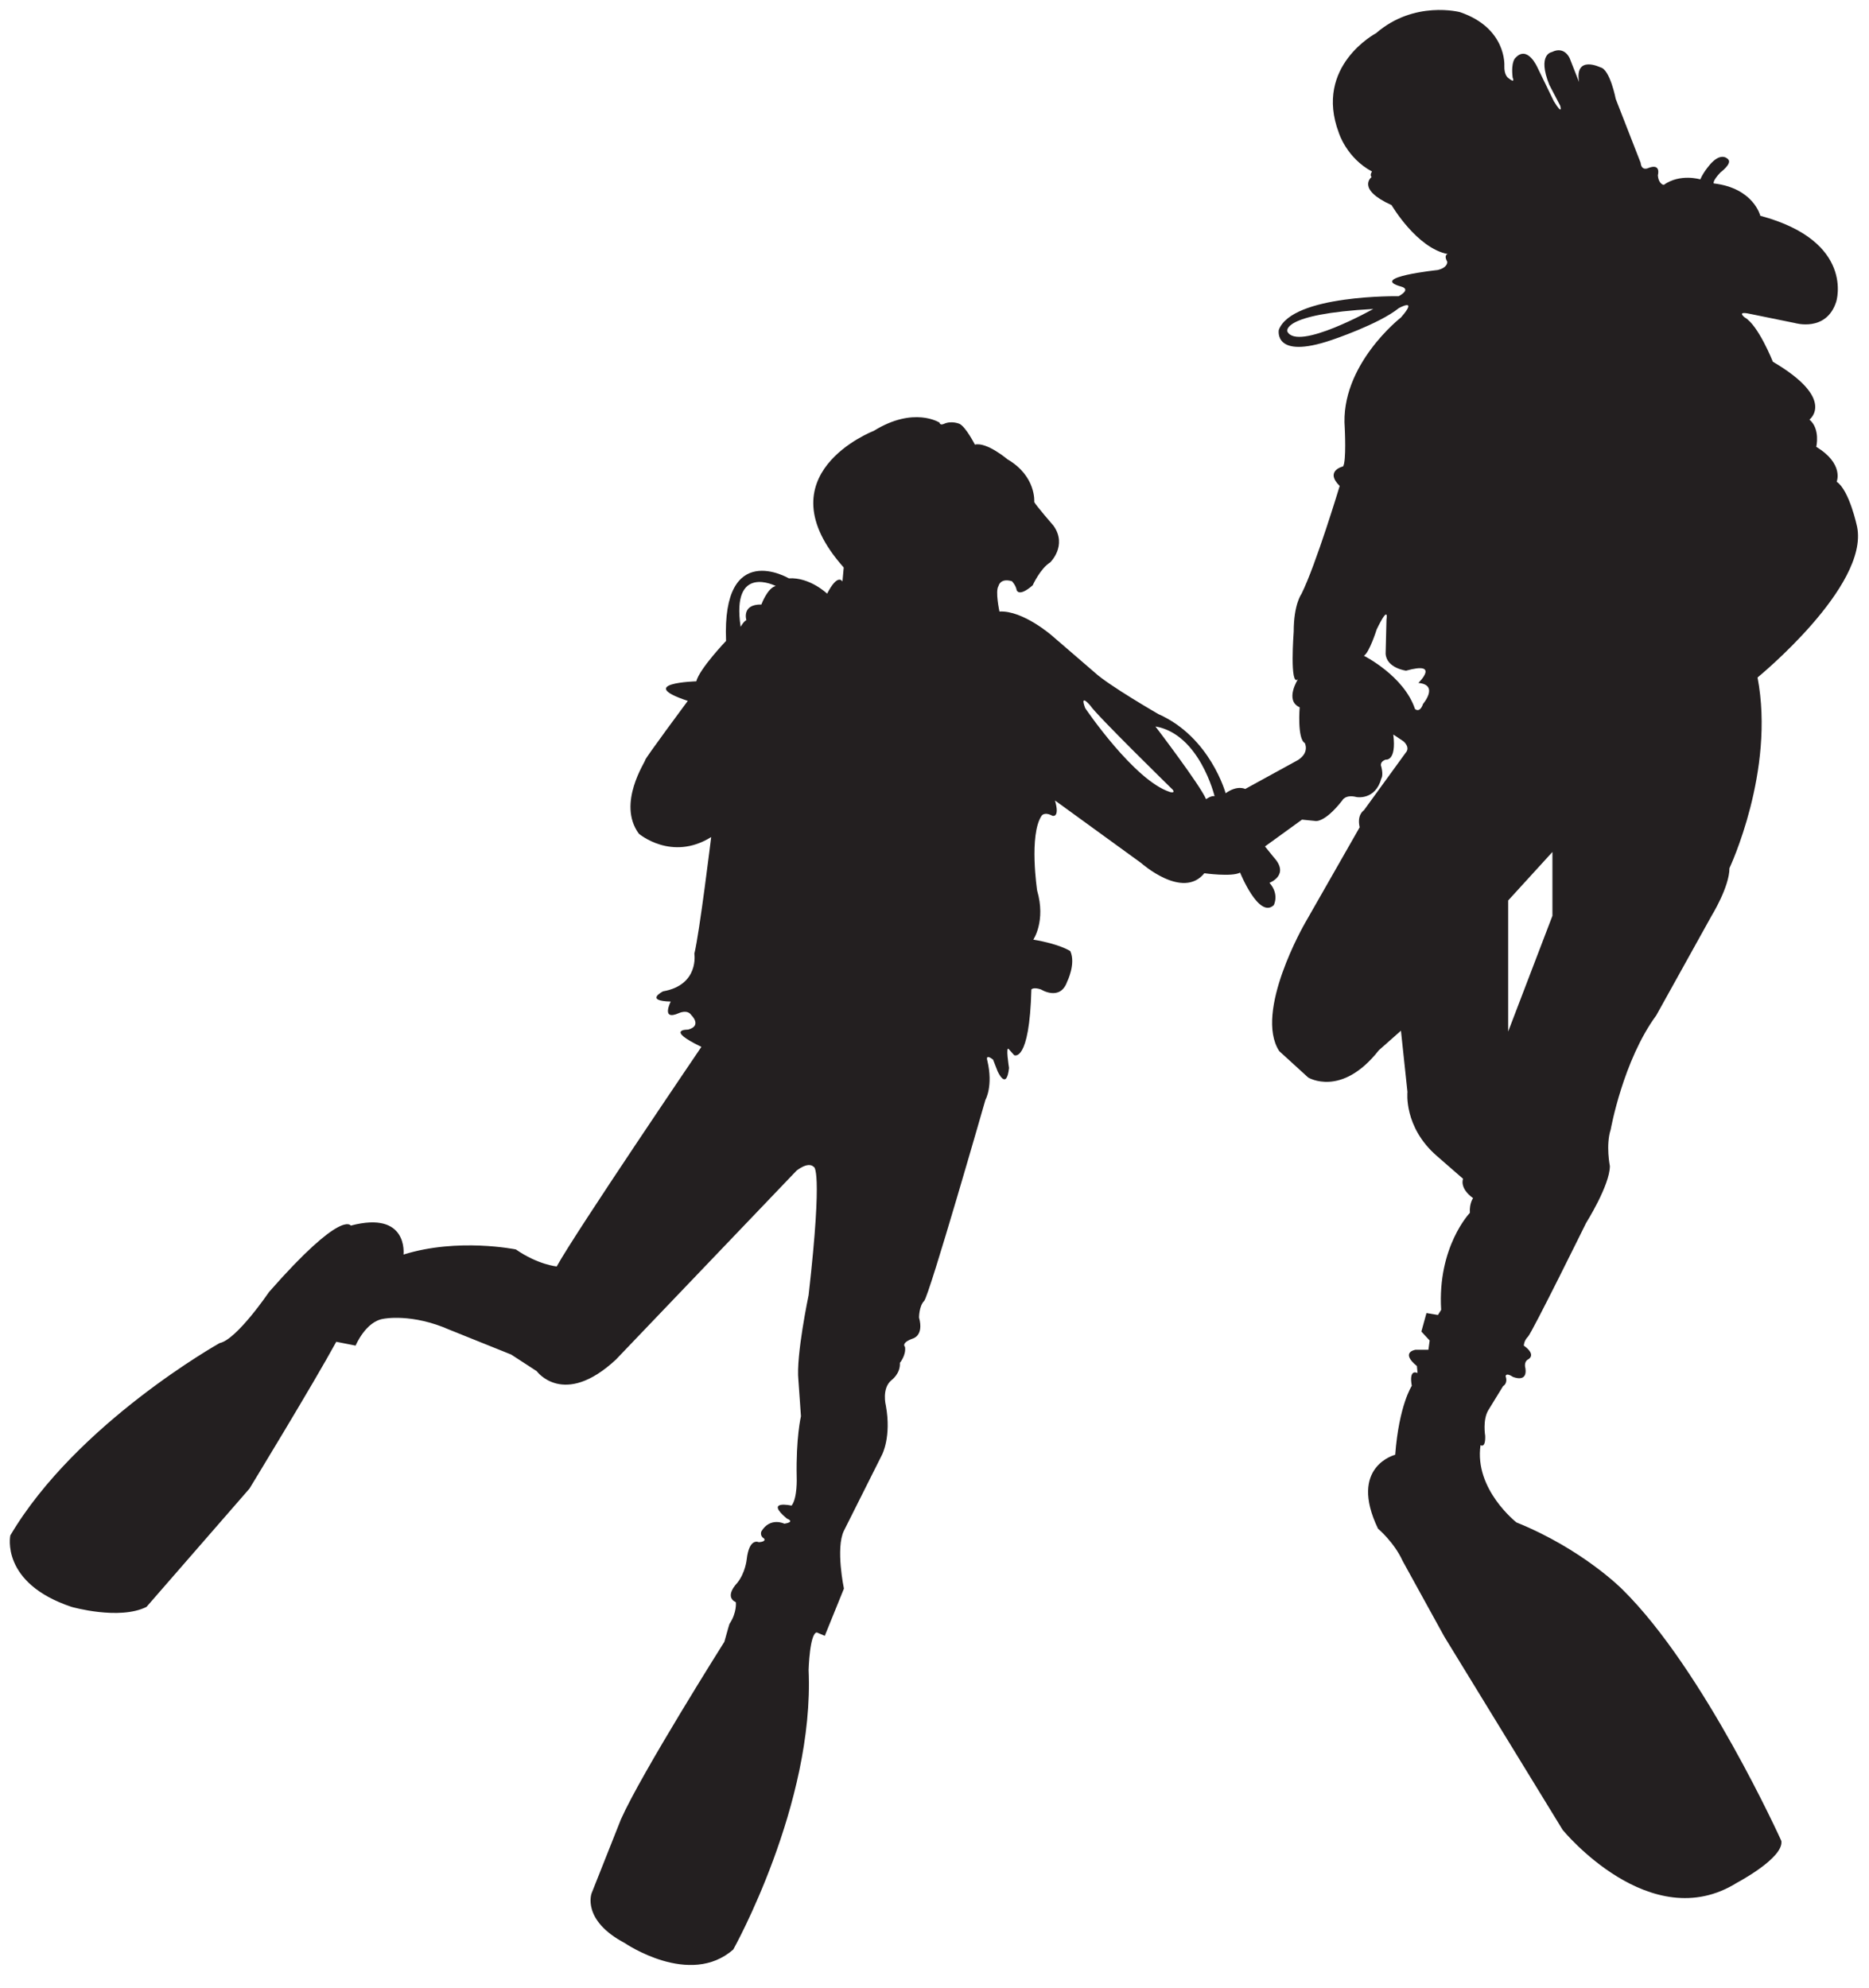 <?xml version="1.0" encoding="UTF-8"?><svg xmlns="http://www.w3.org/2000/svg" xmlns:xlink="http://www.w3.org/1999/xlink" height="549.8" preserveAspectRatio="xMidYMid meet" version="1.0" viewBox="39.3 24.5 517.0 549.8" width="517.0" zoomAndPan="magnify"><g id="change1_1"><path d="M 468.73 277.812 L 456.488 309.828 L 456.488 273.574 L 468.73 260.156 Z M 432.949 219.191 C 432.008 221.898 430.711 220.605 430.711 220.605 C 427.652 211.426 416.586 205.891 416.586 205.891 C 418.117 204.949 420.117 198.594 420.117 198.594 C 423.648 191.297 422.824 195.887 422.824 195.887 L 422.59 205.305 C 422.824 209.305 428.238 210.012 428.238 210.012 C 437.891 207.305 431.652 213.402 431.652 213.402 C 437.457 213.926 432.949 219.191 432.949 219.191 Z M 372.918 245.559 C 371.387 241.793 358.91 225.434 358.91 225.434 C 371.152 227.551 375.273 244.734 375.273 244.734 C 374.328 244.5 372.918 245.559 372.918 245.559 Z M 362.91 243.559 C 353.023 240.379 339.488 220.371 339.488 220.371 C 337.84 216.016 340.902 219.664 340.902 219.664 C 342.43 222.137 363.734 242.969 363.734 242.969 C 364.441 244.027 362.91 243.559 362.91 243.559 Z M 249.914 191.707 C 244.352 191.621 245.762 196.035 245.762 196.035 C 244.969 196.387 244.176 197.887 244.176 197.887 C 241.527 180.23 253.887 186.59 253.887 186.59 C 251.59 187.117 249.914 191.707 249.914 191.707 Z M 395.398 116.199 C 395.398 116.199 393.398 111.371 419.176 109.961 C 419.176 109.961 398.223 121.73 395.398 116.199 Z M 553.012 170.227 C 553.012 170.227 550.891 160.105 547.359 157.75 C 547.359 157.75 549.48 152.805 541.711 148.098 C 541.711 148.098 542.887 143.152 539.828 140.562 C 539.828 140.562 547.359 134.914 529.703 124.555 C 529.703 124.555 525.703 114.434 521.934 112.312 C 521.934 112.312 519.523 110.488 523.23 111.285 L 535.766 113.844 C 535.766 113.844 544.508 116.492 547.242 107.93 C 547.242 107.93 552.539 91.242 526.23 84.184 C 526.23 84.184 524.406 76.531 513.344 75.234 C 513.344 75.234 512.93 74.59 515.227 72.176 C 515.227 72.176 518.402 69.82 517.402 68.645 C 517.402 68.645 515.758 66.406 512.695 69.586 C 512.695 69.586 510.637 71.766 509.637 74.117 C 509.637 74.117 504.043 72.41 499.512 75.648 C 499.512 75.648 498.07 75.441 497.895 72.969 C 497.895 72.969 498.863 69.617 495.336 70.941 C 495.336 70.941 493.391 72 493.129 69.527 L 486.242 51.871 C 486.242 51.871 484.652 43.66 482.004 43.133 C 482.004 43.133 474.852 39.602 476.09 47.191 L 473.527 40.66 C 473.527 40.66 472.117 37.129 468.586 38.895 C 468.586 38.895 464.434 39.422 467.879 47.988 L 470.879 53.727 C 470.879 53.727 471.762 56.816 469.113 52.488 L 464.613 43.219 C 464.613 43.219 461.875 36.863 458.52 40.484 C 458.52 40.484 457.195 41.453 457.727 45.957 C 457.727 45.957 458.609 47.809 456.488 46.047 C 456.488 46.047 455.344 45.34 455.43 42.691 C 455.43 42.691 456.137 32.273 443.16 27.859 C 443.16 27.859 430.535 24.504 419.941 33.684 C 419.941 33.684 402.695 42.75 409.641 61.23 C 409.641 61.23 411.762 68.176 418.824 71.941 C 418.824 71.941 418.117 72.883 418.707 73.473 C 418.707 73.473 414.352 76.766 424.238 81.238 C 424.238 81.238 431.184 93.129 439.777 94.777 C 439.777 94.777 438.57 94.953 439.629 96.895 C 439.629 96.895 439.895 98.484 436.98 99.191 C 436.98 99.191 417.645 101.219 426.914 103.781 C 426.914 103.781 429.828 104.398 426.211 106.43 C 426.211 106.43 396.812 105.957 393.047 115.727 C 393.047 115.727 391.398 124.086 407.641 118.555 C 407.641 118.555 420.707 114.199 426.238 109.727 C 426.238 109.727 431.77 106.664 426.828 112.312 C 426.828 112.312 409.879 125.496 411.289 142.918 C 411.289 142.918 411.762 152.102 410.82 153.512 C 410.82 153.512 405.641 154.688 409.879 158.926 C 409.879 158.926 403.285 180.82 399.285 188.824 C 399.285 188.824 397.164 191.648 397.164 199.184 C 397.164 199.184 395.988 214.719 398.344 212.367 C 398.344 212.367 394.574 218.25 398.812 220.137 C 398.812 220.137 398.105 228.844 400.227 230.023 C 400.227 230.023 401.637 232.613 398.344 234.73 L 383.746 242.734 C 383.746 242.734 381.629 241.559 378.332 243.91 C 378.332 243.91 374.094 228.375 359.734 222.02 C 359.734 222.02 345.844 214.016 342.078 210.48 L 330.336 200.359 C 330.336 200.359 322.305 193.297 315.77 193.648 C 315.77 193.648 314.535 188 315.504 186.59 C 315.504 186.59 315.945 184.293 319.215 185.266 C 319.215 185.266 320.273 186.324 320.535 187.734 C 320.535 187.734 321.066 189.766 324.949 186.41 C 324.949 186.41 327.07 181.73 329.809 180.055 C 329.809 180.055 334.574 175.465 330.777 169.992 C 330.777 169.992 325.746 164.164 325.395 163.371 C 325.395 163.371 326.012 156.219 317.977 151.539 C 317.977 151.539 312.238 146.684 308.973 147.48 C 308.973 147.48 306.5 142.625 304.734 141.742 C 304.734 141.742 302.527 140.77 300.41 141.742 C 300.41 141.742 299.352 142.27 299.172 141.387 C 299.172 141.387 292.109 136.797 280.988 143.684 C 280.988 143.684 249.734 155.691 272.688 181.469 L 272.336 185.352 C 272.336 185.352 271.102 182.879 268.098 188.707 C 268.098 188.707 263.332 184.117 257.504 184.469 C 257.504 184.469 238.965 173.523 240.145 201.773 C 240.145 201.773 232.844 209.422 231.902 212.953 C 231.902 212.953 214.719 213.426 229.551 218.367 C 229.551 218.367 217.66 234.379 217.777 234.73 C 217.895 235.086 209.891 246.738 216.012 255.094 C 216.012 255.094 225.074 262.863 236.023 256.035 C 236.023 256.035 232.785 282.637 231.371 288.289 C 231.371 288.289 232.785 296.938 222.723 298.703 C 222.723 298.703 217.426 301.352 224.84 301.531 C 224.84 301.531 222.016 307.004 227.137 304.707 C 227.137 304.707 229.43 303.648 230.492 305.238 C 230.492 305.238 233.668 308.238 229.609 309.297 C 229.609 309.297 223.074 309.121 233.316 314.066 C 233.316 314.066 198.473 365.387 193.297 374.805 C 193.297 374.805 188.117 374.332 181.996 370.094 C 181.996 370.094 165.988 366.801 150.922 371.508 C 150.922 371.508 152.332 359.266 136.324 363.504 C 136.324 363.504 133.969 358.797 113.723 381.863 C 113.723 381.863 104.777 395.051 100.07 395.988 C 100.07 395.988 60.52 418.117 42.156 449.195 C 42.156 449.195 39.332 462.379 59.109 468.969 C 59.109 468.969 72.289 472.734 79.824 468.969 L 108.309 436.246 C 108.309 436.246 125.965 407.289 132.32 395.637 L 137.668 396.695 C 137.668 396.695 140.445 389.988 145.387 389.281 C 145.387 389.281 153.156 387.66 163.75 392.355 L 180.699 399.168 L 187.762 403.758 C 187.762 403.758 195.18 414 209.656 400.582 L 259.621 348.32 C 259.621 348.32 262.801 345.672 264.391 347.258 C 264.391 347.258 267.039 346.906 262.977 382.746 C 262.977 382.746 259.445 399.523 260.152 406.23 L 260.859 416.234 C 260.859 416.234 259.445 422.121 259.684 433.188 C 259.684 433.188 259.918 438.836 258.27 440.953 C 258.27 440.953 250.617 439.246 256.977 444.547 C 256.977 444.547 259.445 445.43 256.27 445.957 C 256.27 445.957 252.383 444.016 249.914 448.074 C 249.914 448.074 249.383 449.312 250.617 450.02 C 250.617 450.02 251.504 450.902 249.207 451.078 C 249.207 451.078 246.559 449.664 245.852 455.844 C 245.852 455.844 245.496 459.555 243.203 462.379 C 243.203 462.379 239.496 466.086 242.852 467.676 C 242.852 467.676 243.203 470.5 241.086 473.68 C 241.086 473.68 240.73 474.738 239.672 478.621 C 239.672 478.621 216.719 514.992 211.07 527.707 L 202.945 548.188 C 202.945 548.188 200.121 555.602 212.129 561.957 C 212.129 561.957 230.137 574.316 242.145 563.723 C 242.145 563.723 264.625 523.586 262.977 486.391 C 262.977 486.391 263.262 476.266 265.238 476.031 L 267.449 476.973 L 272.746 463.906 C 272.746 463.906 270.395 452.727 272.746 447.898 L 283.281 426.891 C 283.281 426.891 285.93 421.945 284.344 413.293 C 284.344 413.293 283.105 408.527 285.93 406.23 C 285.93 406.23 288.402 404.465 288.227 401.465 C 288.227 401.465 289.992 399.344 289.641 397.051 C 289.641 397.051 288.402 395.988 291.758 394.754 C 291.758 394.754 294.938 394.047 293.523 388.93 C 293.523 388.93 293.523 385.75 294.938 384.336 C 296.348 382.926 311.887 328.719 311.887 328.719 C 311.887 328.719 314.094 324.926 312.414 317.863 C 312.414 317.863 311.711 315.832 314.004 317.598 L 315.238 320.773 C 315.238 320.773 317.711 326.426 318.418 319.891 C 318.418 319.891 317.359 313.359 318.418 314.773 L 319.832 316.359 C 319.832 316.359 324.066 318.656 324.598 298.176 C 324.598 298.176 325.129 297.469 327.246 298.176 C 327.246 298.176 332.543 301.531 334.484 296.055 C 334.484 296.055 336.957 291.113 335.367 287.582 C 335.367 287.582 332.543 285.641 325.129 284.402 C 325.129 284.402 328.66 279.281 326.188 270.809 C 326.188 270.809 323.891 255.445 327.422 250.148 C 327.422 250.148 328.129 248.914 330.426 250.148 C 330.426 250.148 332.543 250.855 331.133 245.914 L 354.969 263.215 C 354.969 263.215 366.441 273.457 372.445 266.039 C 372.445 266.039 380.039 267.102 382.336 265.863 C 382.336 265.863 387.531 278.754 391.645 274.867 C 391.645 274.867 393.281 271.867 390.457 268.688 C 390.457 268.688 396.184 266.57 391.645 261.629 L 389.219 258.625 L 399.461 251.211 L 402.992 251.562 C 402.992 251.562 405.465 252.445 410.586 245.914 C 410.586 245.914 411.406 244.148 414.586 244.973 C 414.586 244.973 419.766 245.914 421.414 239.793 C 421.414 239.793 422 239.086 421.414 236.613 C 421.414 236.613 420.707 235.32 422.59 234.613 C 422.59 234.613 425.652 235.199 424.711 227.668 L 427.535 229.551 C 427.535 229.551 429.535 231.199 428.121 232.73 L 416.586 248.621 C 416.586 248.621 414.586 249.797 415.41 253.328 L 400.227 279.93 C 400.227 279.93 386.102 304.414 393.164 315.242 L 401.168 322.539 C 401.168 322.539 410.348 328.191 420.707 315.008 L 426.828 309.594 L 428.629 326.543 C 428.629 326.543 427.535 336.195 436.715 344.199 L 444.012 350.555 C 444.012 350.555 442.895 353.086 446.777 355.91 C 446.777 355.91 445.719 357.324 445.895 359.973 C 445.895 359.973 436.891 369.328 437.949 386.809 L 437.066 388.223 L 433.891 387.691 L 432.477 392.812 L 434.773 395.285 L 434.422 397.84 L 430.887 397.84 C 430.887 397.84 426.477 398.461 431.242 402.348 L 431.418 404.289 C 431.418 404.289 428.945 402.875 429.828 407.82 C 429.828 407.82 426.297 413.117 425.238 426.891 C 425.238 426.891 412.23 430.125 420.473 447.312 C 420.473 447.312 424.945 451.078 427.297 456.258 L 438.836 477.211 L 471.559 530.648 C 471.559 530.648 495.805 560.312 519.816 545.242 C 519.816 545.242 532.766 538.418 532.059 533.707 C 532.059 533.707 510.695 486.391 488.094 464.145 C 488.094 464.145 477.148 453.02 458.785 445.605 C 458.785 445.605 447.074 436.48 448.84 424.238 C 448.84 424.238 450.25 425.242 450.133 421.652 C 450.133 421.652 449.367 417.238 451.016 414.527 L 455.078 407.906 C 455.078 407.906 456.488 407.203 455.785 405.172 C 455.785 405.172 455.785 404.023 457.812 405.348 C 457.812 405.348 461.875 407.113 461.258 402.965 C 461.258 402.965 460.727 401.375 461.875 400.582 C 461.875 400.582 464.613 399.434 460.816 396.695 C 460.816 396.695 460.816 395.371 461.965 394.227 C 463.109 393.078 478.031 362.797 478.031 362.797 C 478.031 362.797 484.621 352.32 484.621 347.023 C 484.621 347.023 483.445 341.258 484.855 336.902 C 484.855 336.902 488.27 317.832 497.453 305.355 L 512.754 277.812 C 512.754 277.812 517.699 269.809 517.699 264.629 C 517.699 264.629 530.41 237.789 525.469 211.895 C 525.469 211.895 556.309 186.707 553.012 170.227" fill="#231f20"/></g></svg>
